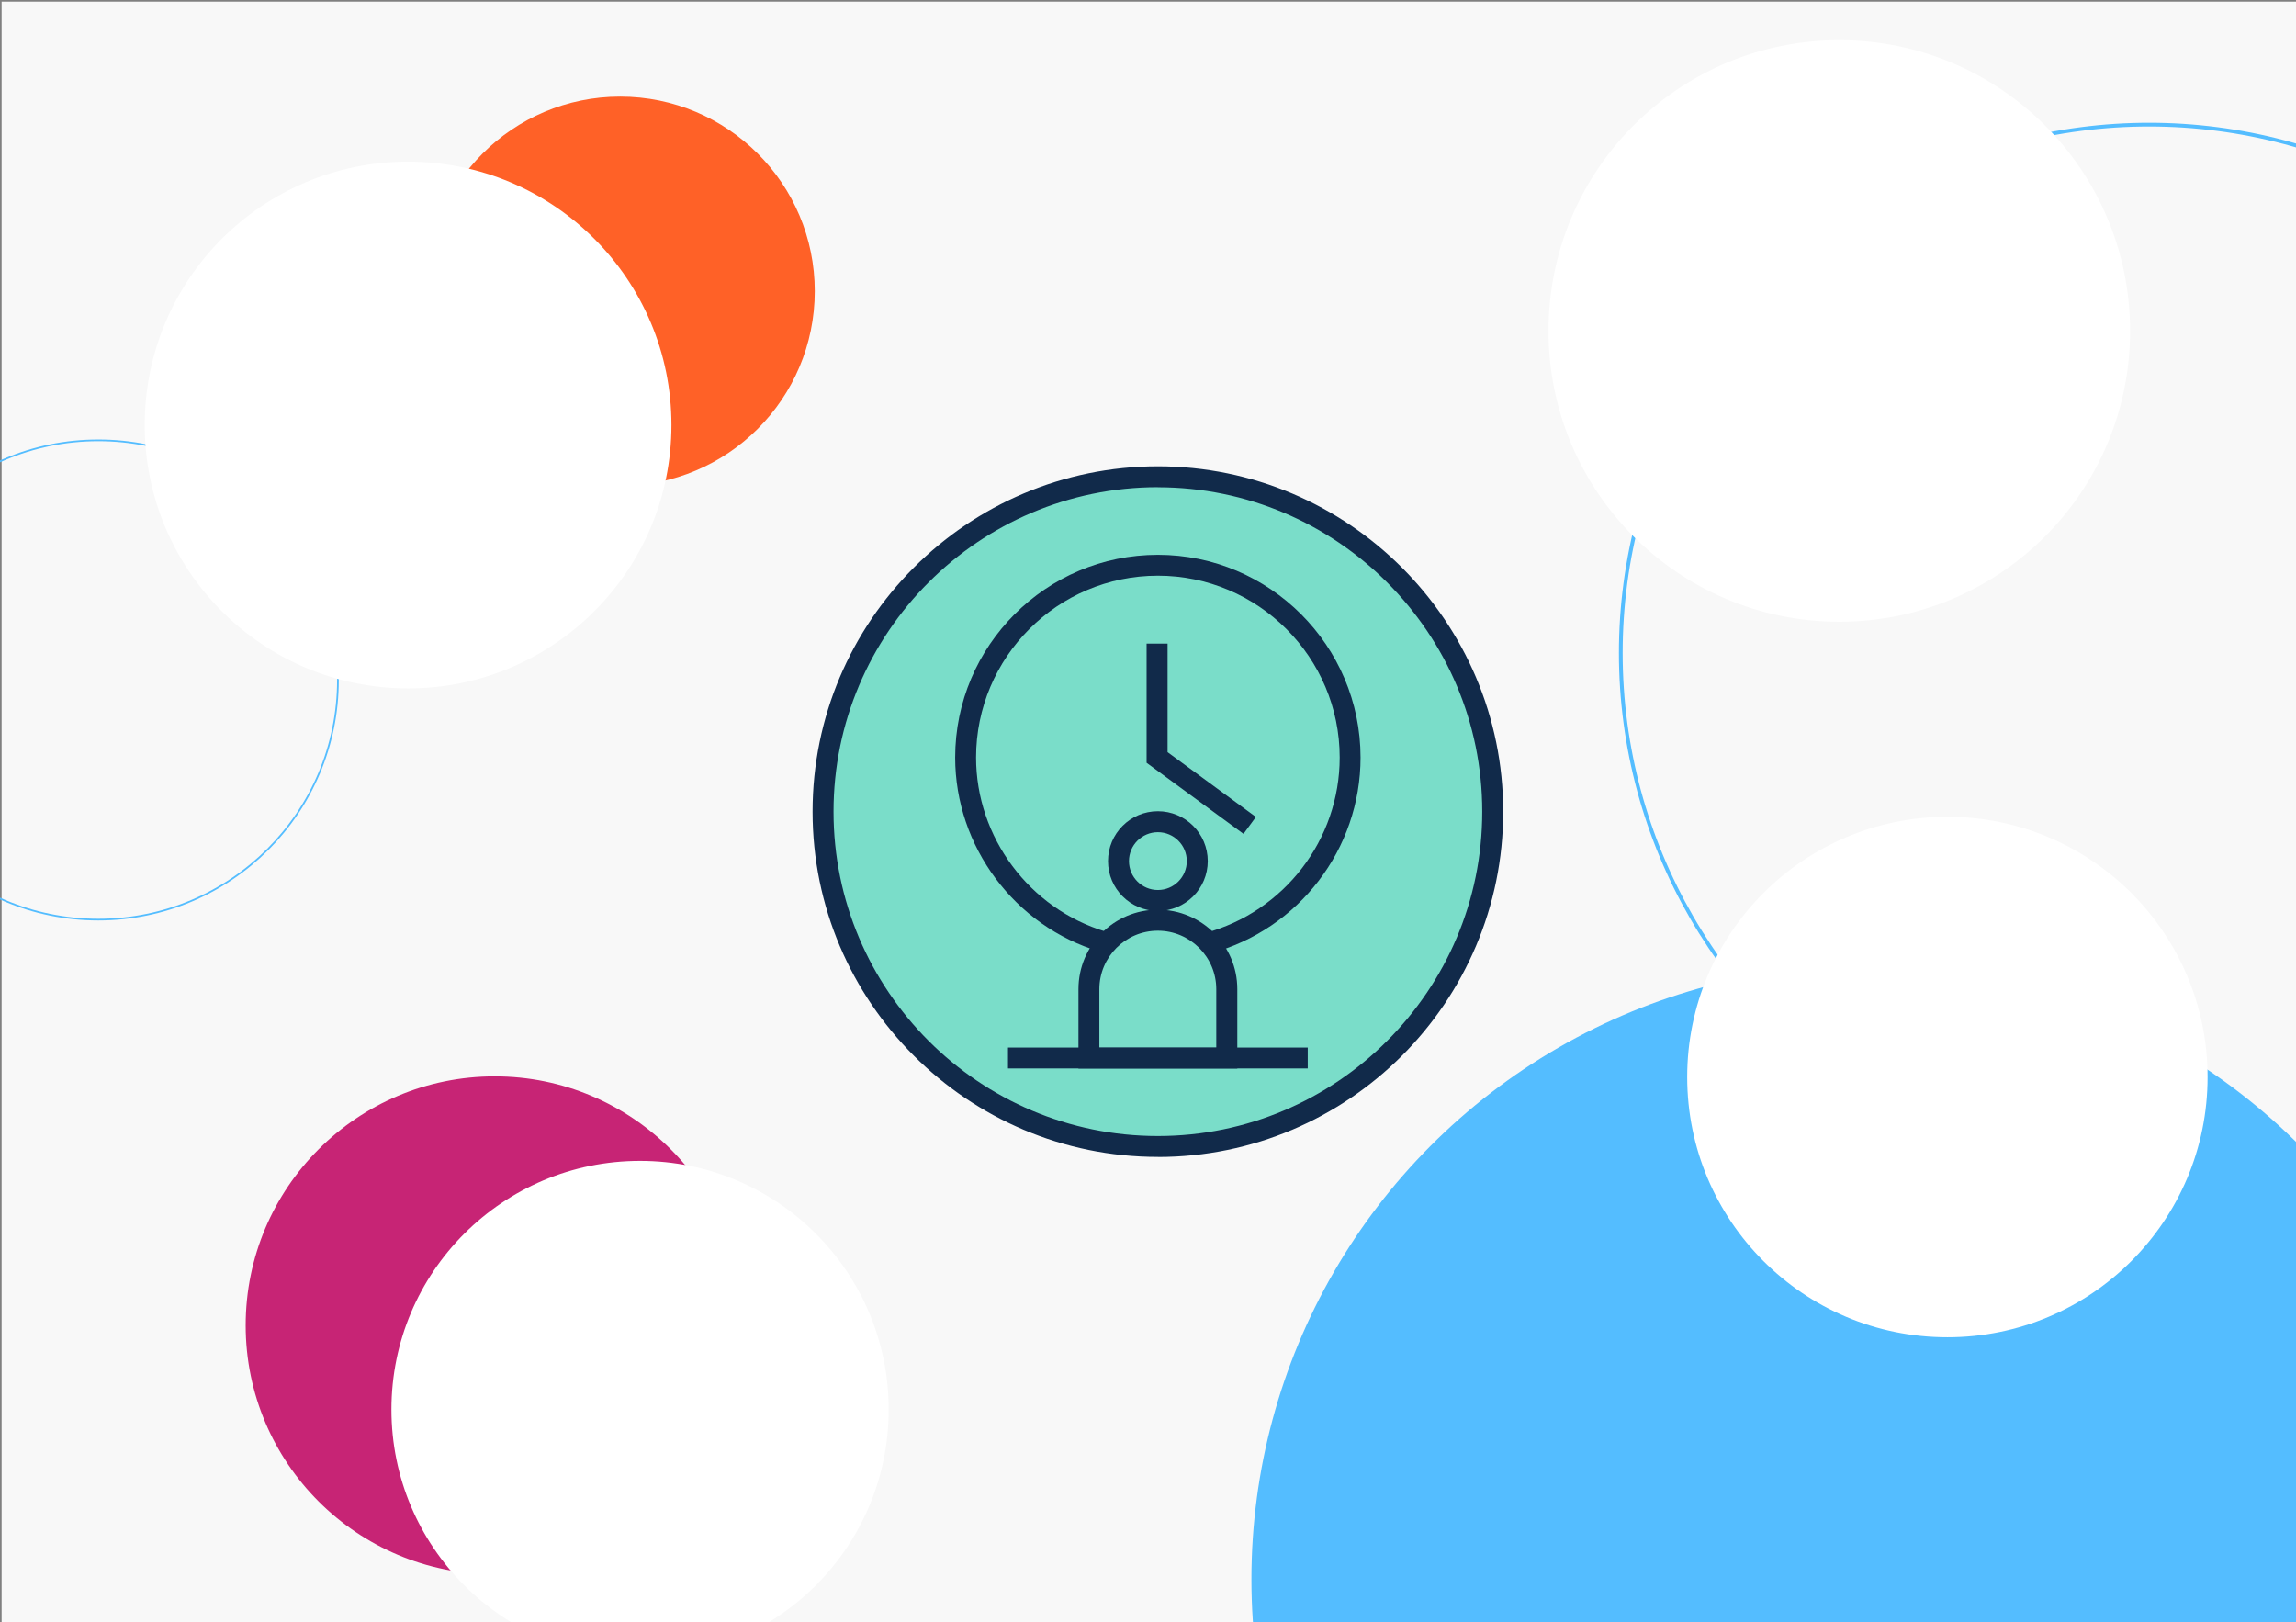 <?xml version="1.0" encoding="UTF-8"?>
<svg xmlns="http://www.w3.org/2000/svg" viewBox="0 0 1080 763">
  <rect x="0" y="0" width="1080" height="763" fill="#808080" stroke="none"/>
  <defs>
    <style>
      .cls-1 {
        fill: #f8f8f8;
      }

      .cls-2 {
        fill: #ff6127;
      }

      .cls-3 {
        fill: #c72475;
      }

      .cls-4 {
        fill: #112a4a;
      }

      .cls-5 {
        fill: #54bdff;
      }

      .cls-6 {
        fill: #7addc9;
      }

      .cls-7 {
        fill: #fff;
        mix-blend-mode: overlay;
      }

      .cls-8 {
        stroke-width: 1.76px;
      }

      .cls-8, .cls-9 {
        fill: none;
        stroke: #54bdff;
        stroke-miterlimit: 10;
      }

      .cls-10 {
        isolation: isolate;
      }

      .cls-9 {
        stroke-width: .8px;
      }
    </style>
  </defs>
  <g class="cls-10">
    <g id="Layer_1" data-name="Layer 1">
      <rect class="cls-1" x=".76" y=".75" width="1080" height="762.51"></rect>
      <circle class="cls-9" cx="46.25" cy="319.83" r="112.71"></circle>
      <circle class="cls-3" cx="232.68" cy="623.39" r="117.12"></circle>
      <circle class="cls-7" cx="301.07" cy="662.97" r="116.95"></circle>
      <circle class="cls-2" cx="291.71" cy="136.97" r="91.54"></circle>
      <circle class="cls-7" cx="191.95" cy="199.91" r="123.88"></circle>
      <circle class="cls-5" cx="877.41" cy="742.84" r="288.76"></circle>
      <circle class="cls-8" cx="1010.92" cy="307.14" r="248.53"></circle>
      <circle class="cls-7" cx="865.17" cy="155.66" r="136.78"></circle>
      <circle class="cls-7" cx="916.02" cy="506.59" r="122.39"></circle>
      <g>
        <g>
          <path class="cls-6" d="m544.65,539.27c86.99,0,157.5-70.52,157.5-157.5s-70.52-157.5-157.5-157.5-157.5,70.52-157.5,157.5,70.52,157.5,157.5,157.5Z"></path>
          <path class="cls-4" d="m544.65,544.16c-89.56,0-162.43-72.84-162.43-162.4s72.88-162.43,162.43-162.43,162.43,72.88,162.43,162.43-72.84,162.43-162.43,162.43v-.03Zm0-315.01c-84.15.03-152.57,68.46-152.57,152.61s68.46,152.57,152.57,152.57,152.57-68.46,152.57-152.57-68.46-152.57-152.57-152.57v-.03Z"></path>
        </g>
        <path class="cls-4" d="m569.38,448.41l-2.57-9.52c37.3-10.03,63.36-44.01,63.36-82.6,0-47.16-38.36-85.52-85.52-85.52s-85.52,38.36-85.52,85.52c0,37.53,25.1,71.2,61.06,81.92l-2.81,9.42c-40.1-11.95-68.08-49.49-68.08-91.34,0-52.57,42.77-95.34,95.34-95.34s95.34,42.77,95.34,95.34c0,43.05-29.04,80.93-70.62,92.13h0Z"></path>
        <path class="cls-4" d="m544.65,428.48c-12.95,0-23.46-10.51-23.46-23.46s10.51-23.46,23.46-23.46,23.46,10.51,23.46,23.46-10.51,23.46-23.46,23.46Zm0-37.06c-7.5,0-13.6,6.1-13.6,13.6s6.1,13.6,13.6,13.6,13.6-6.1,13.6-13.6-6.1-13.6-13.6-13.6Z"></path>
        <polygon class="cls-4" points="584.92 392.21 539.34 358.78 539.34 302.72 549.21 302.72 549.21 353.78 590.75 384.26 584.92 392.21"></polygon>
        <path class="cls-4" d="m581.98,502.59h-74.69v-37.36c0-20.58,16.75-37.36,37.36-37.36s37.36,16.75,37.36,37.36v37.36h-.03Zm-64.86-9.83h55v-27.5c0-15.17-12.33-27.5-27.5-27.5s-27.5,12.33-27.5,27.5v27.5Z"></path>
        <rect class="cls-4" x="474.14" y="492.72" width="141" height="9.83"></rect>
      </g>
    </g>
  </g>
</svg>
